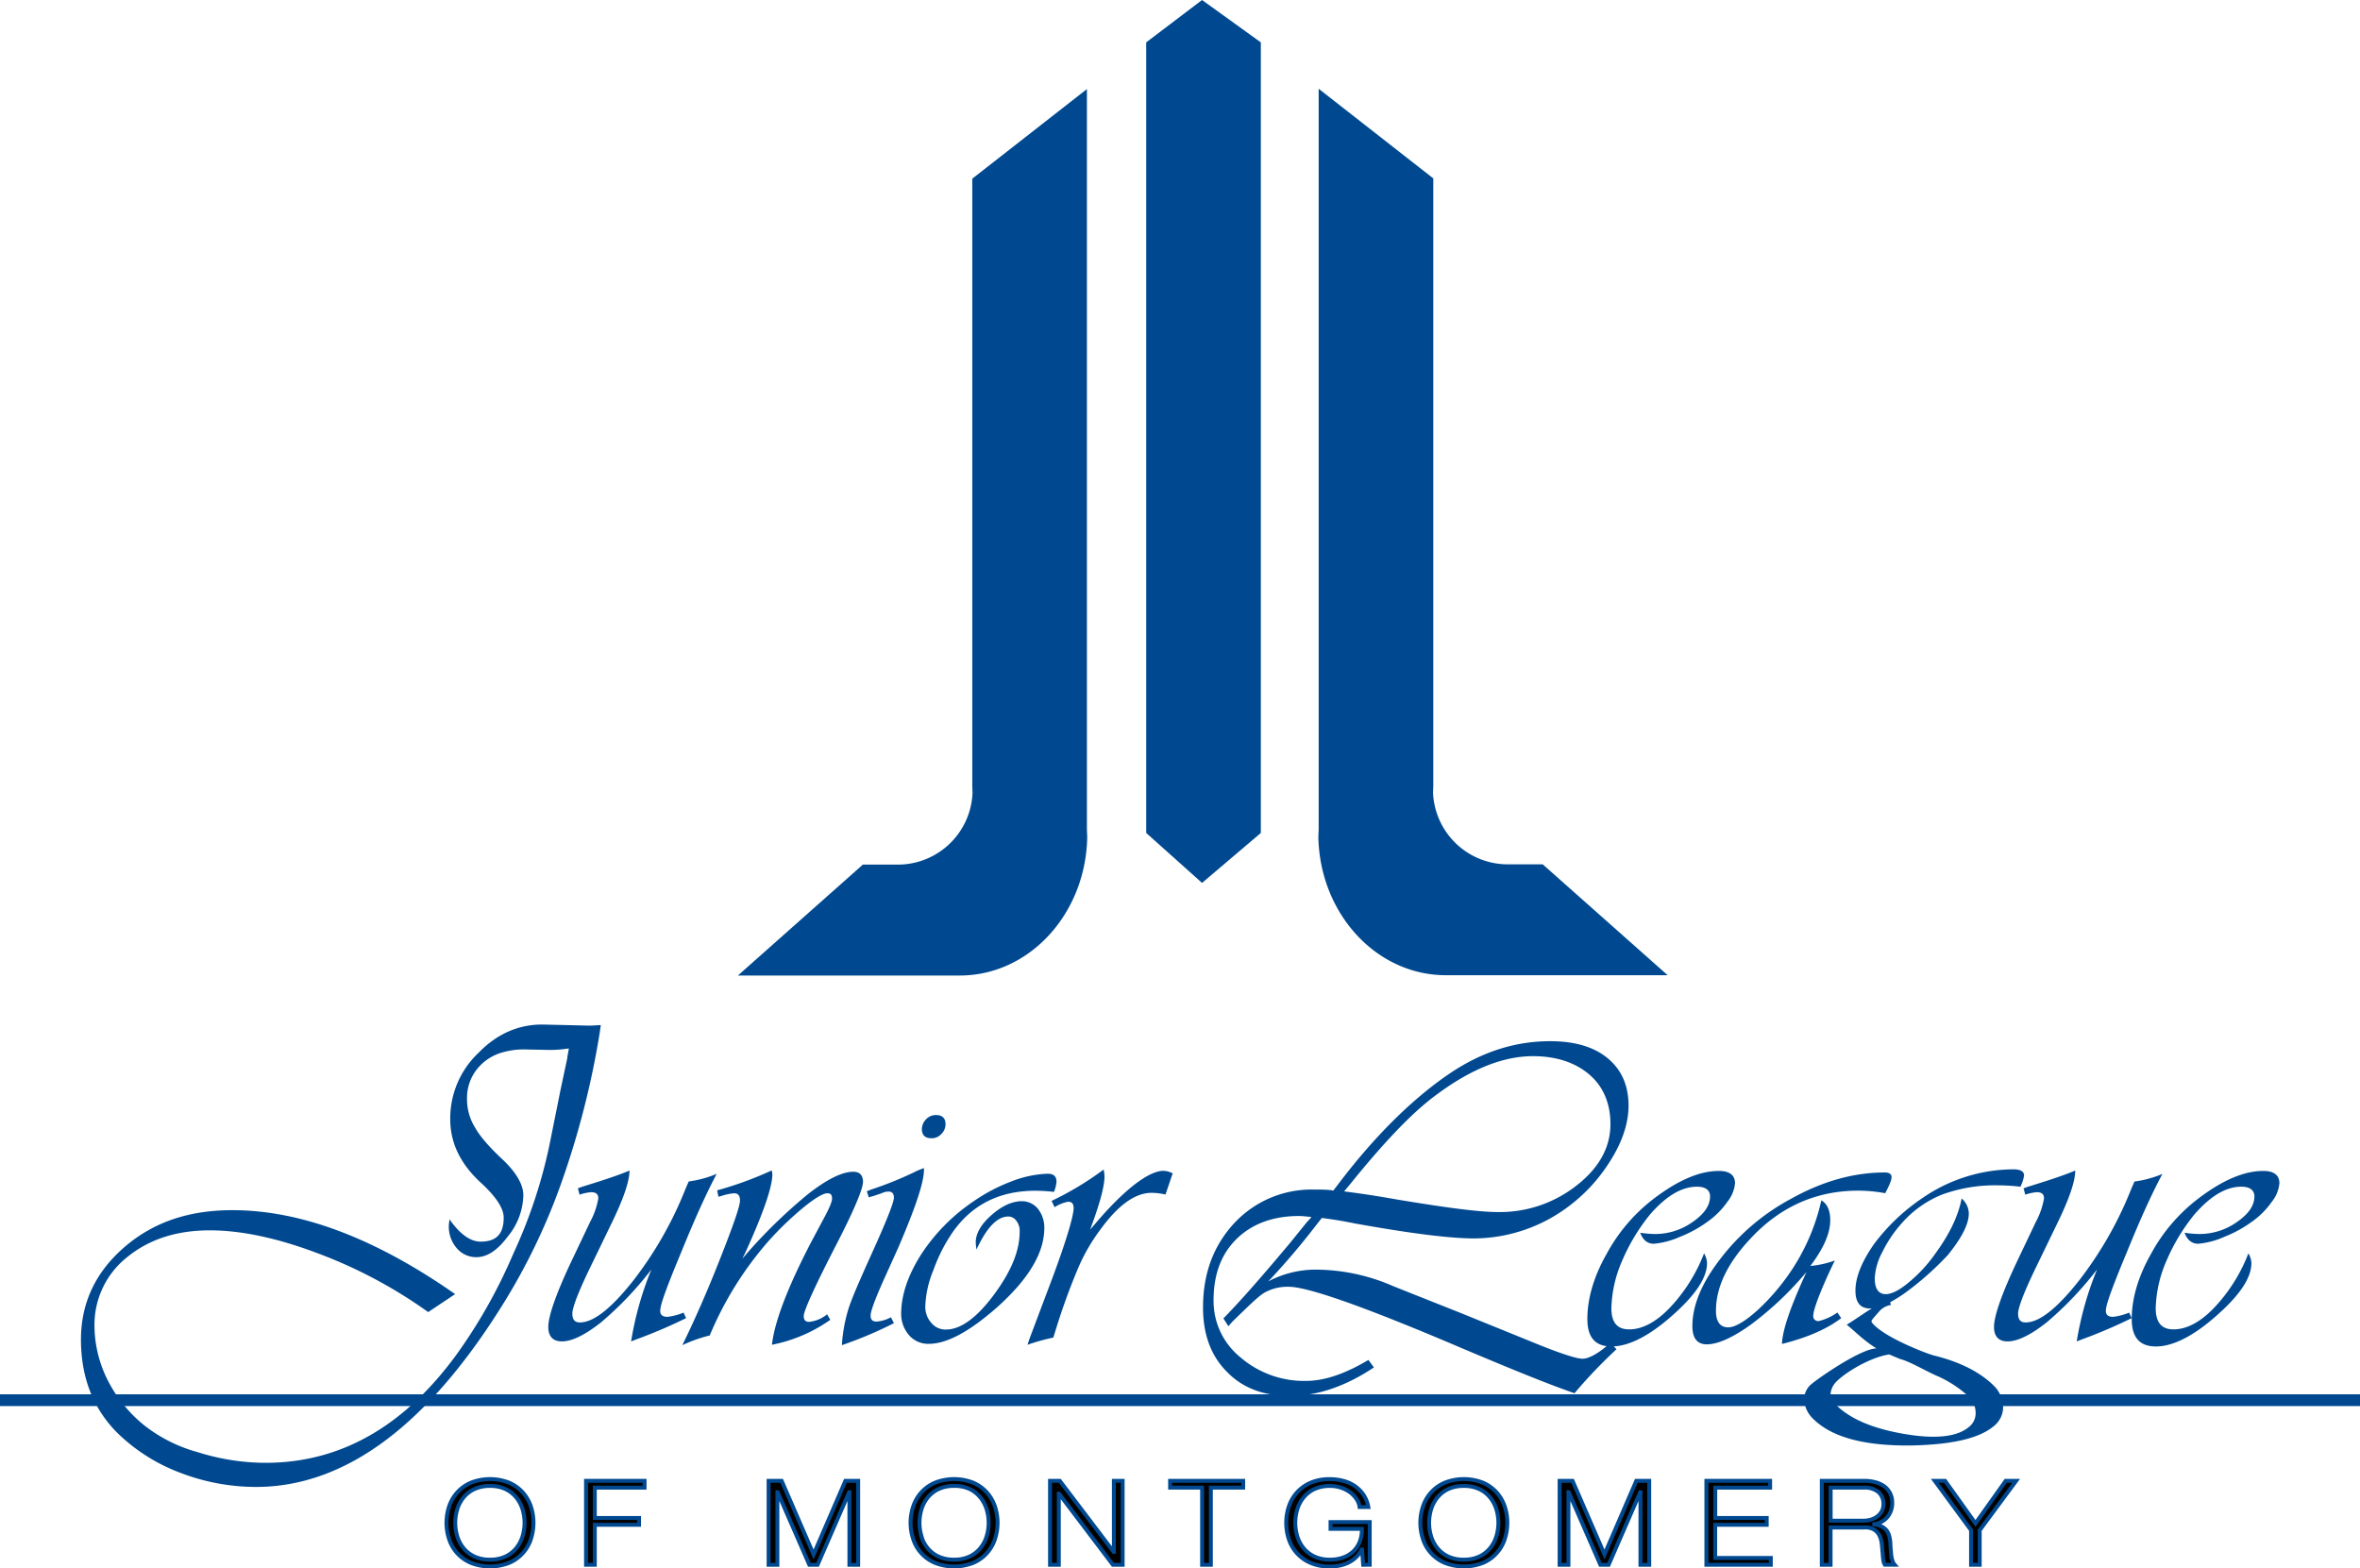 <svg id="Layer_1" data-name="Layer 1" xmlns="http://www.w3.org/2000/svg" viewBox="0 0 602.25 400.23"><defs><style>.cls-1,.cls-3{fill:#004990;}.cls-2,.cls-3{stroke:#004990;}.cls-3{stroke-width:3px;}</style></defs><title>JLM-logo-blue280</title><polygon class="cls-1" points="306.75 225.31 321.75 212.56 321.75 10.81 306.75 0 292.5 10.81 292.5 212.56 306.75 225.31"/><path class="cls-1" d="M188.31,248.94h56.62c17.75,0,32.18-15.76,32.52-35.34l-.08-1.87v-189L248.12,45.59v155l.06,1.79a19.09,19.09,0,0,1-19.07,18.26h-8.92Z"/><path class="cls-1" d="M425.57,248.86H368.95c-17.75,0-32.17-15.76-32.52-35.34l.08-1.87v-189l29.25,22.87v155l-.06,1.79a19.09,19.09,0,0,0,19.07,18.26h8.92Z"/><path class="cls-1" d="M173.9,319.41c-3.56,8.53-5.4,13.5-5.4,14.9-.11,1.19.54,1.73,1.84,1.73a15.21,15.21,0,0,0,4.1-1.08l.65,1.41a130.4,130.4,0,0,1-12.64,5.4l-1.4.54a83.27,83.27,0,0,1,5.18-18.36,86.92,86.92,0,0,1-12.85,13.5q-6.16,4.86-10,4.86c-2.27,0-3.46-1.3-3.46-3.67,0-2.92,2.16-9,6.48-18l4.21-8.85a19.74,19.74,0,0,0,2.05-5.83c.11-1.19-.54-1.73-1.84-1.73a12.09,12.09,0,0,0-2.92.64l-.43-1.62.86-.33c4.86-1.51,9-2.81,12.31-4.21,0,2.81-1.62,7.45-4.75,13.82l-4.54,9.39c-3.56,7.24-5.29,11.66-5.29,13.28s.65,2.27,1.94,2.27q5.18,0,13.61-10.69A95.52,95.52,0,0,0,175,303.22l.76-1.73a27.46,27.46,0,0,0,7.13-1.94C180.38,304.29,177.36,310.88,173.9,319.41Z"/><path class="cls-1" d="M211.89,336.8a38.79,38.79,0,0,1-14.9,6.37c.65-5.83,4-14.69,10.15-26.46l3.46-6.48c1.19-2.27,1.73-3.67,1.73-4.32,0-1-.32-1.4-1.19-1.4-1.08,0-3.13,1.19-6.16,3.67a81.32,81.32,0,0,0-8.86,8.53,87.67,87.67,0,0,0-15,24.08,37.42,37.42,0,0,0-7,2.48c3.24-6.59,6.48-14,9.72-22.24s5-13.18,5-14.69c0-1.3-.54-1.83-1.51-1.83a14.24,14.24,0,0,0-3.46.76,4.65,4.65,0,0,1-.54.11l-.32-1.62A90.4,90.4,0,0,0,196.23,299l.76-.32c0,.43.11.75.11,1,0,3.13-2.27,9.83-6.91,20l-.76,1.51.87-1a131.12,131.12,0,0,1,16-15.55c4.86-3.78,8.64-5.62,11.45-5.62,1.62,0,2.48.86,2.48,2.59s-2.27,7.23-6.91,16.2c-5.51,10.69-8.21,16.74-8.21,18,0,1.08.43,1.51,1.4,1.51a8.66,8.66,0,0,0,4.32-1.73l.22-.22Z"/><path class="cls-1" d="M235.78,298.57c0,3.24-2.27,9.83-6.48,19.65l-4,8.86c-2.05,4.64-3.13,7.56-3.13,8.64s.54,1.62,1.73,1.51a9.06,9.06,0,0,0,3.46-1.08l.76,1.51a104.4,104.4,0,0,1-13.28,5.61,39.75,39.75,0,0,1,1.62-9.07c.86-2.81,2.92-7.45,5.83-13.93q5.67-12.47,5.83-14.58c0-1.08-.43-1.62-1.4-1.62a4.05,4.05,0,0,0-1.73.43l-2.27.76a4.51,4.51,0,0,0-1,.32L221.2,304l1.08-.43a91.83,91.83,0,0,0,11.88-4.86l1.62-.65Zm5.51-11.66a3.45,3.45,0,0,1-1.08,2.48,3.28,3.28,0,0,1-2.48,1.08c-1.62,0-2.48-.76-2.48-2.37a3.72,3.72,0,0,1,1.08-2.48,3.45,3.45,0,0,1,2.48-1.08C240.42,284.54,241.29,285.29,241.29,286.91Z"/><path class="cls-1" d="M264.31,303.86c-9.29,0-16.31,3.56-21.27,10.69a42.21,42.21,0,0,0-4.86,9.61,26.4,26.4,0,0,0-2.05,9.18,6.08,6.08,0,0,0,1.51,4.21,4.65,4.65,0,0,0,3.78,1.73c3.67,0,7.78-2.91,12.2-8.86s6.59-11.23,6.59-16.09a4.16,4.16,0,0,0-.86-2.81,2.47,2.47,0,0,0-2.05-1.08q-4.21,0-8.1,8.42A13.56,13.56,0,0,1,249,317c0-2.16,1.3-4.54,4-6.91s5.29-3.56,7.78-3.56a5.32,5.32,0,0,1,4.1,1.95,7.75,7.75,0,0,1,1.62,4.86c0,6.37-4,13.07-12.09,20.3-7,6.15-12.74,9.29-17.39,9.29a6.45,6.45,0,0,1-5-2.16,8.26,8.26,0,0,1-2.05-5.51c0-4.75,1.73-9.83,5.08-15.12a47.83,47.83,0,0,1,13.28-13.5,44.82,44.82,0,0,1,9.83-5.18,28,28,0,0,1,9.18-1.94c1.51,0,2.27.65,2.27,2.05a8.78,8.78,0,0,1-.65,2.59A41.82,41.82,0,0,0,264.31,303.86Z"/><path class="cls-1" d="M297.42,304.83a15.91,15.91,0,0,0-3.56-.43c-4.1,0-8.42,3-13.07,9.39a47.61,47.61,0,0,0-5.62,9.72,164.6,164.6,0,0,0-5.83,16.09l-.54,1.73a53.11,53.11,0,0,0-6.59,1.84l.54-1.62,4.64-12.31c4.54-11.88,6.59-18.9,6.59-20.95,0-1.08-.43-1.62-1.4-1.62a9.45,9.45,0,0,0-3.46,1.4l-.76-1.62a79,79,0,0,0,13.28-8,10.8,10.8,0,0,1,.22,1.73c0,2.7-1.3,7.24-3.67,13.61l1.3-1.51c7.88-9.29,13.93-13.5,17.39-13.5a5.27,5.27,0,0,1,2.38.65Z"/><path class="cls-1" d="M435.62,322.33c0,3.35-2.38,7.23-7,11.66-6.8,6.48-12.63,9.61-17.38,9.61-4.11,0-6.16-2.27-6.16-7,0-5.18,1.62-10.8,4.86-16.52a44.2,44.2,0,0,1,12.31-14.36c6.16-4.64,11.55-6.91,16.41-6.91,2.7,0,4.1,1.08,4.1,3.13a8.84,8.84,0,0,1-1.95,4.75,20.6,20.6,0,0,1-5.07,5.08,31,31,0,0,1-7.13,3.89,20.41,20.41,0,0,1-6.59,1.73c-1.62,0-2.81-1-3.45-2.81a26.63,26.63,0,0,0,3.56.32,16.45,16.45,0,0,0,9.72-3c3-2.05,4.54-4.21,4.54-6.59,0-1.62-1.19-2.48-3.35-2.48q-5.83,0-12,7.13a49.54,49.54,0,0,0-7.13,11.88,32,32,0,0,0-2.7,12c0,3.67,1.51,5.4,4.54,5.4,3.24,0,6.69-1.73,10.26-5.4a42.23,42.23,0,0,0,8.85-14A5.33,5.33,0,0,1,435.62,322.33Z"/><path class="cls-1" d="M469.86,336.37c-3.67,2.81-8.75,5-15.12,6.59.11-3.56,2.27-9.72,6.26-18.36a84.28,84.28,0,0,1-14,13.28c-4.75,3.45-8.64,5.18-11.45,5.18-2.38,0-3.67-1.51-3.67-4.64q0-7.94,7.13-17.17A55.88,55.88,0,0,1,456.9,306c8.1-4.54,16.09-6.8,24.08-6.8,1.19,0,1.73.43,1.73,1.19s-.54,2.05-1.62,4.1a38.17,38.17,0,0,0-6.91-.65c-10.69,0-20,4.1-27.64,12.42-5.72,6.15-8.64,12.2-8.64,18.25,0,2.81,1.08,4.21,3.13,4.21,1.73,0,4.32-1.51,7.66-4.54a56.79,56.79,0,0,0,8.86-10.58,53.14,53.14,0,0,0,7.24-17.28c1.51.87,2.27,2.59,2.27,5.08,0,3.35-1.73,7.24-5.08,11.66a24.71,24.71,0,0,0,6.26-1.4l-.43.87c-3.56,7.45-5.08,11.88-5.08,13.17a1.25,1.25,0,0,0,1.51,1.4,14,14,0,0,0,4.64-2.16Z"/><path class="cls-1" d="M497.16,320.17a76.39,76.39,0,0,1-11.33,10c-3.66,2.52-6.49,3.74-8.59,3.74-2.47,0-3.75-1.48-3.75-4.53,0-3.48,1.64-7.48,4.75-11.92a50.7,50.7,0,0,1,12.24-11.66,41.18,41.18,0,0,1,23.3-7.4q2.74,0,2.74,1.57a8.67,8.67,0,0,1-.73,2.44l-.18.43a47.34,47.34,0,0,0-5.39-.35,39.58,39.58,0,0,0-14.62,2.35,27.19,27.19,0,0,0-10.51,7.57,31.8,31.8,0,0,0-4.75,7.14,15.61,15.61,0,0,0-1.92,6.61c0,2.79,1,4.09,2.83,4.09,1.46,0,3.47-1,5.85-3a37.35,37.35,0,0,0,7-7.66c3.47-4.79,5.66-9.4,6.49-13.75a5.13,5.13,0,0,1,1.83,3.83c0,2.44-1.46,5.57-4.48,9.49Z"/><path class="cls-1" d="M542.81,319.41c-3.56,8.53-5.4,13.5-5.4,14.9-.11,1.19.54,1.73,1.83,1.73a15.19,15.19,0,0,0,4.1-1.08l.65,1.41a130.46,130.46,0,0,1-12.63,5.4l-1.4.54a83.28,83.28,0,0,1,5.19-18.36,87.06,87.06,0,0,1-12.85,13.5q-6.16,4.86-10,4.86c-2.27,0-3.45-1.3-3.45-3.67,0-2.92,2.16-9,6.48-18l4.21-8.85a19.79,19.79,0,0,0,2.05-5.83c.11-1.19-.54-1.73-1.84-1.73a12.11,12.11,0,0,0-2.92.64l-.43-1.62.87-.33c4.86-1.51,9-2.81,12.31-4.21,0,2.81-1.62,7.45-4.75,13.82l-4.54,9.39c-3.56,7.24-5.29,11.66-5.29,13.28s.65,2.27,1.94,2.27q5.19,0,13.61-10.69a95.53,95.53,0,0,0,13.39-23.54l.76-1.73a27.46,27.46,0,0,0,7.13-1.94C549.29,304.29,546.27,310.88,542.81,319.41Z"/><path class="cls-1" d="M574.54,322.33c0,3.35-2.37,7.23-7,11.66-6.8,6.48-12.63,9.61-17.38,9.61-4.1,0-6.16-2.27-6.16-7,0-5.18,1.62-10.8,4.86-16.52a44.17,44.17,0,0,1,12.31-14.36c6.15-4.64,11.55-6.91,16.41-6.91,2.7,0,4.1,1.08,4.1,3.13a8.83,8.83,0,0,1-1.94,4.75,20.65,20.65,0,0,1-5.08,5.08,31.07,31.07,0,0,1-7.13,3.89,20.41,20.41,0,0,1-6.59,1.73c-1.62,0-2.81-1-3.46-2.81a26.61,26.61,0,0,0,3.56.32,16.45,16.45,0,0,0,9.72-3c3-2.05,4.54-4.21,4.54-6.59,0-1.62-1.19-2.48-3.35-2.48q-5.83,0-12,7.13a49.54,49.54,0,0,0-7.13,11.88,32,32,0,0,0-2.7,12c0,3.67,1.51,5.4,4.54,5.4,3.24,0,6.7-1.73,10.26-5.4a42.23,42.23,0,0,0,8.85-14A5.35,5.35,0,0,1,574.54,322.33Z"/><path class="cls-1" d="M153,263.82a219.06,219.06,0,0,1-9.69,37.86,158.91,158.91,0,0,1-14.15,29.83c-19.51,31.87-40.8,47.94-63.87,47.94a54,54,0,0,1-19.51-3.7,46.11,46.11,0,0,1-15.81-10.07c-6.25-6.25-9.31-14.28-9.31-23.84,0-9.31,3.7-17.21,11.09-23.59s16.45-9.43,27.54-9.43q26.2,0,56.86,21.42l-6.88,4.59a121.09,121.09,0,0,0-28.17-15c-10.58-4-19.76-5.86-27.54-5.86-8.54,0-15.55,2.29-21.16,6.88a22,22,0,0,0-8.29,17.59A31.15,31.15,0,0,0,27.38,352a35.17,35.17,0,0,0,9.43,11.73,38.6,38.6,0,0,0,13.77,6.88,57.59,57.59,0,0,0,17.21,2.68c19,0,35.31-9.18,48.83-27.79A134,134,0,0,0,131,319.91a128.92,128.92,0,0,0,9.18-27.54l2.81-14,1.79-8.41c0-.51.25-1.4.38-2.42a29.5,29.5,0,0,1-5.61.38l-5.86-.12a19.6,19.6,0,0,0-5.48.76A12.61,12.61,0,0,0,121.6,273a11.71,11.71,0,0,0-2.42,7.39,13.66,13.66,0,0,0,2,7.27q1.91,3.44,7.27,8.41c3.31,3.19,5.1,6.25,5.1,8.93a17.09,17.09,0,0,1-4,10.58c-2.55,3.44-5.23,5.23-7.9,5.23a6.42,6.42,0,0,1-5.1-2.3,8.34,8.34,0,0,1-2-6c0-.25.13-.76.13-1.4q4,5.74,8,5.74c4,0,5.86-2,5.86-6.12q0-3.64-6.12-9.18c-5-4.72-7.52-9.95-7.52-15.94a23,23,0,0,1,7.27-17c4.72-4.85,10.45-7.39,17-7.14l5.74.13,5.35.13c1.28,0,2.29-.13,3.06-.13Z"/><path class="cls-1" d="M335.9,312.61A188.61,188.61,0,0,1,323.66,327,25.83,25.83,0,0,1,336.41,324a49.64,49.64,0,0,1,19.12,4.21L372.61,335l17.59,7.14c7.39,3.06,12,4.59,13.64,4.59s4.21-1.4,7.14-4.08l1.53,1.66a129.24,129.24,0,0,0-10.71,11.22c-6.37-2.17-16.06-6.12-29.32-11.73-24.22-10.33-38.75-15.43-43.6-15.43a12,12,0,0,0-6.25,1.53c-1.66,1-4.21,3.57-8.16,7.39l-1,1.15-1.27-2c5-5.1,10.58-11.6,17-19.25l4.33-5.35c.13-.13.51-.51,1.15-1.27-1.27-.13-2.29-.26-3.19-.26-6.63,0-12,2-15.93,5.86s-5.87,9.05-5.87,15.68a18.47,18.47,0,0,0,6.88,14.54,24.85,24.85,0,0,0,16.7,6c4.72,0,9.94-1.78,15.94-5.35l1.4,1.91q-10.9,7.27-21.42,7.27-10.14,0-16.06-6.12Q307,344,307,333.64c0-8.67,2.68-15.81,8-21.54a26.94,26.94,0,0,1,20.27-8.54c1.4,0,2.8,0,4.21.13l.77.13,1.66-2.17c9.82-12.88,19.38-21.8,27.79-27.54s17-8.41,25.88-8.41c6.25,0,11.09,1.4,14.66,4.33s5.35,7,5.35,12.11c0,4.59-1.66,9.56-5.1,14.79a42.49,42.49,0,0,1-14.91,14,40.36,40.36,0,0,1-19.38,5.1c-6.25,0-16.32-1.28-30.47-3.82-3.7-.77-6.5-1.15-8.41-1.4Zm20.65-6.5c12.11,2,20.65,3.19,25.75,3.19a31.64,31.64,0,0,0,20-6.76c5.74-4.46,8.67-9.69,8.67-15.68,0-5.23-1.79-9.56-5.35-12.62s-8.41-4.72-14.41-4.72c-7.52,0-15.68,3.19-24.61,9.82-6.12,4.46-13.38,12.11-21.93,22.69l-1.66,2C346.35,304.45,350.82,305.09,356.55,306.11Z"/><path class="cls-2" d="M114.63,384.37a10.3,10.3,0,0,1,2.08-3.55,10,10,0,0,1,3.48-2.46,13.36,13.36,0,0,1,9.72,0,10,10,0,0,1,3.46,2.46,10.31,10.31,0,0,1,2.08,3.55,13.26,13.26,0,0,1,0,8.46,9.89,9.89,0,0,1-5.54,6,13.36,13.36,0,0,1-9.72,0,9.85,9.85,0,0,1-5.56-6,13.26,13.26,0,0,1,0-8.46Zm2.06,7.67a8.87,8.87,0,0,0,1.58,3,7.82,7.82,0,0,0,2.76,2.15,9.21,9.21,0,0,0,4,.81,9.1,9.1,0,0,0,4-.81,7.86,7.86,0,0,0,2.74-2.15,8.89,8.89,0,0,0,1.58-3,11.85,11.85,0,0,0,0-6.88,8.92,8.92,0,0,0-1.58-3,7.87,7.87,0,0,0-2.74-2.15,9.1,9.1,0,0,0-4-.81,9.21,9.21,0,0,0-4,.81,7.82,7.82,0,0,0-2.76,2.15,8.89,8.89,0,0,0-1.58,3,11.84,11.84,0,0,0,0,6.88Z"/><path class="cls-2" d="M164.49,377.89v1.74h-12.7v7.74h11.29v1.74H151.79v10.2h-2.24V377.89Z"/><path class="cls-2" d="M199.47,377.89l8.15,18.78,8.12-18.78H219v21.42h-2.24V380.8h-.07l-8.05,18.51h-2.11l-8.08-18.51h-.07v18.51h-2.24V377.89Z"/><path class="cls-2" d="M233.06,384.37a10.3,10.3,0,0,1,2.08-3.55,10,10,0,0,1,3.48-2.46,13.36,13.36,0,0,1,9.72,0,10,10,0,0,1,3.46,2.46,10.3,10.3,0,0,1,2.08,3.55,13.26,13.26,0,0,1,0,8.46,9.89,9.89,0,0,1-5.54,6,13.36,13.36,0,0,1-9.72,0,9.85,9.85,0,0,1-5.56-6,13.26,13.26,0,0,1,0-8.46Zm2.06,7.67a8.87,8.87,0,0,0,1.58,3,7.82,7.82,0,0,0,2.76,2.15,9.21,9.21,0,0,0,4,.81,9.1,9.1,0,0,0,4-.81,7.86,7.86,0,0,0,2.74-2.15,8.89,8.89,0,0,0,1.58-3,11.84,11.84,0,0,0,0-6.88,8.92,8.92,0,0,0-1.58-3A7.87,7.87,0,0,0,247.5,380a9.1,9.1,0,0,0-4-.81,9.21,9.21,0,0,0-4,.81,7.83,7.83,0,0,0-2.76,2.15,8.89,8.89,0,0,0-1.58,3,11.85,11.85,0,0,0,0,6.88Z"/><path class="cls-2" d="M270.45,377.89,284.18,396h.07V377.89h2.24v21.42H284l-13.73-18.12h-.07v18.12h-2.24V377.89Z"/><path class="cls-2" d="M317.25,377.89v1.74H309v19.68h-2.24V379.63H298.6v-1.74Z"/><path class="cls-2" d="M347.87,399.31l-.3-3.9h-.07a7.33,7.33,0,0,1-1.47,2,8,8,0,0,1-1.93,1.35,9,9,0,0,1-2.26.76,12.71,12.71,0,0,1-2.49.24,12.07,12.07,0,0,1-4.87-.92,9.85,9.85,0,0,1-5.56-6,13.25,13.25,0,0,1,0-8.46,10.28,10.28,0,0,1,2.08-3.55,10,10,0,0,1,3.48-2.46,12.08,12.08,0,0,1,4.87-.91,13.26,13.26,0,0,1,3.5.45,9.39,9.39,0,0,1,2.94,1.35,8.48,8.48,0,0,1,2.18,2.22,8.11,8.11,0,0,1,1.22,3.09h-2.24a4.51,4.51,0,0,0-.68-1.87,6.71,6.71,0,0,0-1.55-1.73,8.21,8.21,0,0,0-2.33-1.27,8.79,8.79,0,0,0-3-.5,9.21,9.21,0,0,0-4,.81,7.82,7.82,0,0,0-2.75,2.15,8.89,8.89,0,0,0-1.58,3,11.83,11.83,0,0,0,0,6.88,8.86,8.86,0,0,0,1.58,3,7.81,7.81,0,0,0,2.75,2.15,9.21,9.21,0,0,0,4,.81,9.73,9.73,0,0,0,3.48-.58,7.31,7.31,0,0,0,2.59-1.63,6.75,6.75,0,0,0,1.58-2.49,8.62,8.62,0,0,0,.5-3.15h-8v-1.74h10v10.89Z"/><path class="cls-2" d="M363.15,384.37a10.3,10.3,0,0,1,2.08-3.55,10,10,0,0,1,3.48-2.46,13.36,13.36,0,0,1,9.72,0,10,10,0,0,1,3.46,2.46,10.28,10.28,0,0,1,2.08,3.55,13.25,13.25,0,0,1,0,8.46,9.89,9.89,0,0,1-5.54,6,13.36,13.36,0,0,1-9.72,0,9.85,9.85,0,0,1-5.56-6,13.25,13.25,0,0,1,0-8.46Zm2.06,7.67a8.86,8.86,0,0,0,1.58,3,7.8,7.8,0,0,0,2.75,2.15,9.21,9.21,0,0,0,4,.81,9.1,9.1,0,0,0,4-.81,7.85,7.85,0,0,0,2.74-2.15,8.88,8.88,0,0,0,1.58-3,11.83,11.83,0,0,0,0-6.88,8.9,8.9,0,0,0-1.58-3,7.86,7.86,0,0,0-2.74-2.15,9.1,9.1,0,0,0-4-.81,9.21,9.21,0,0,0-4,.81,7.81,7.81,0,0,0-2.75,2.15,8.89,8.89,0,0,0-1.58,3,11.83,11.83,0,0,0,0,6.88Z"/><path class="cls-2" d="M401.3,377.89l8.15,18.78,8.12-18.78h3.3v21.42h-2.24V380.8h-.07l-8.05,18.51h-2.11l-8.08-18.51h-.07v18.51H398V377.89Z"/><path class="cls-2" d="M451.72,377.89v1.74h-14v7.74h13.13v1.74H437.7v8.46h14.19v1.74H435.45V377.89Z"/><path class="cls-2" d="M475.71,377.89a11.22,11.22,0,0,1,2.76.33,6.94,6.94,0,0,1,2.28,1A5,5,0,0,1,482.3,381a5.19,5.19,0,0,1,.58,2.5,5.64,5.64,0,0,1-1.16,3.54,5.36,5.36,0,0,1-3.43,1.92V389a5.61,5.61,0,0,1,1.91.56,3.73,3.73,0,0,1,1.24,1,4.1,4.1,0,0,1,.69,1.46,9.89,9.89,0,0,1,.28,1.79q0,.54.07,1.32t.13,1.58a8.82,8.82,0,0,0,.31,1.5,2.76,2.76,0,0,0,.58,1.09H481a2.46,2.46,0,0,1-.31-.74,5.79,5.79,0,0,1-.16-.9c0-.31-.06-.62-.08-.92s0-.56-.07-.78q-.07-1.14-.21-2.26a5.82,5.82,0,0,0-.63-2,3.69,3.69,0,0,0-1.39-1.42,4.54,4.54,0,0,0-2.49-.48h-8.51v9.51h-2.24V377.89Zm-.17,10.17a6.56,6.56,0,0,0,1.95-.29,5,5,0,0,0,1.62-.83,4.11,4.11,0,0,0,1.11-1.3,3.64,3.64,0,0,0,.41-1.75,4,4,0,0,0-1.25-3.12,5.54,5.54,0,0,0-3.83-1.14h-8.38v8.43Z"/><path class="cls-2" d="M493.73,377.89h2.64l7.75,10.86,7.72-10.86h2.67l-9.31,12.6v8.82H503v-8.82Z"/><path class="cls-1" d="M484.9,346.81c2.32.59,5.88,2.67,8.84,4.06a29.28,29.28,0,0,1,8.51,5.38,5.8,5.8,0,0,1,1.91,4.12,4.46,4.46,0,0,1-1.78,3.83c-3,2.48-8.49,3.1-16.52,1.71s-13.72-3.83-17.34-7.41a4,4,0,0,1-1.39-2.65,5.07,5.07,0,0,1,1.24-3c2.56-2.84,11.44-8.12,16.54-7.25-3.55-.61-3-.35-3.45-.75-1.61-1.59,1.35-.82-2.62-.75s-14.54,7.4-16.55,9.08a5.09,5.09,0,0,0-1.89,4.21,7.44,7.44,0,0,0,2.3,4.68c4.75,4.7,13,6.93,25,6.8,10.29-.21,17.28-1.76,21.05-4.9a6.21,6.21,0,0,0,2.43-4.95,7.87,7.87,0,0,0-2.43-5.45c-3.54-3.5-8.72-6.08-15.39-7.71-1.23-.29-12.51-4.49-15.57-8.25-.42-.52-.37-.53,1.93-3.13a4.9,4.9,0,0,1,2.82-1.46l-.28-1.09c-3.29.55-7.05,3.73-11,6.12,2,1.52,5,4.81,9,6.81Z"/><line class="cls-3" y1="357.31" x2="602.25" y2="357.31"/></svg>